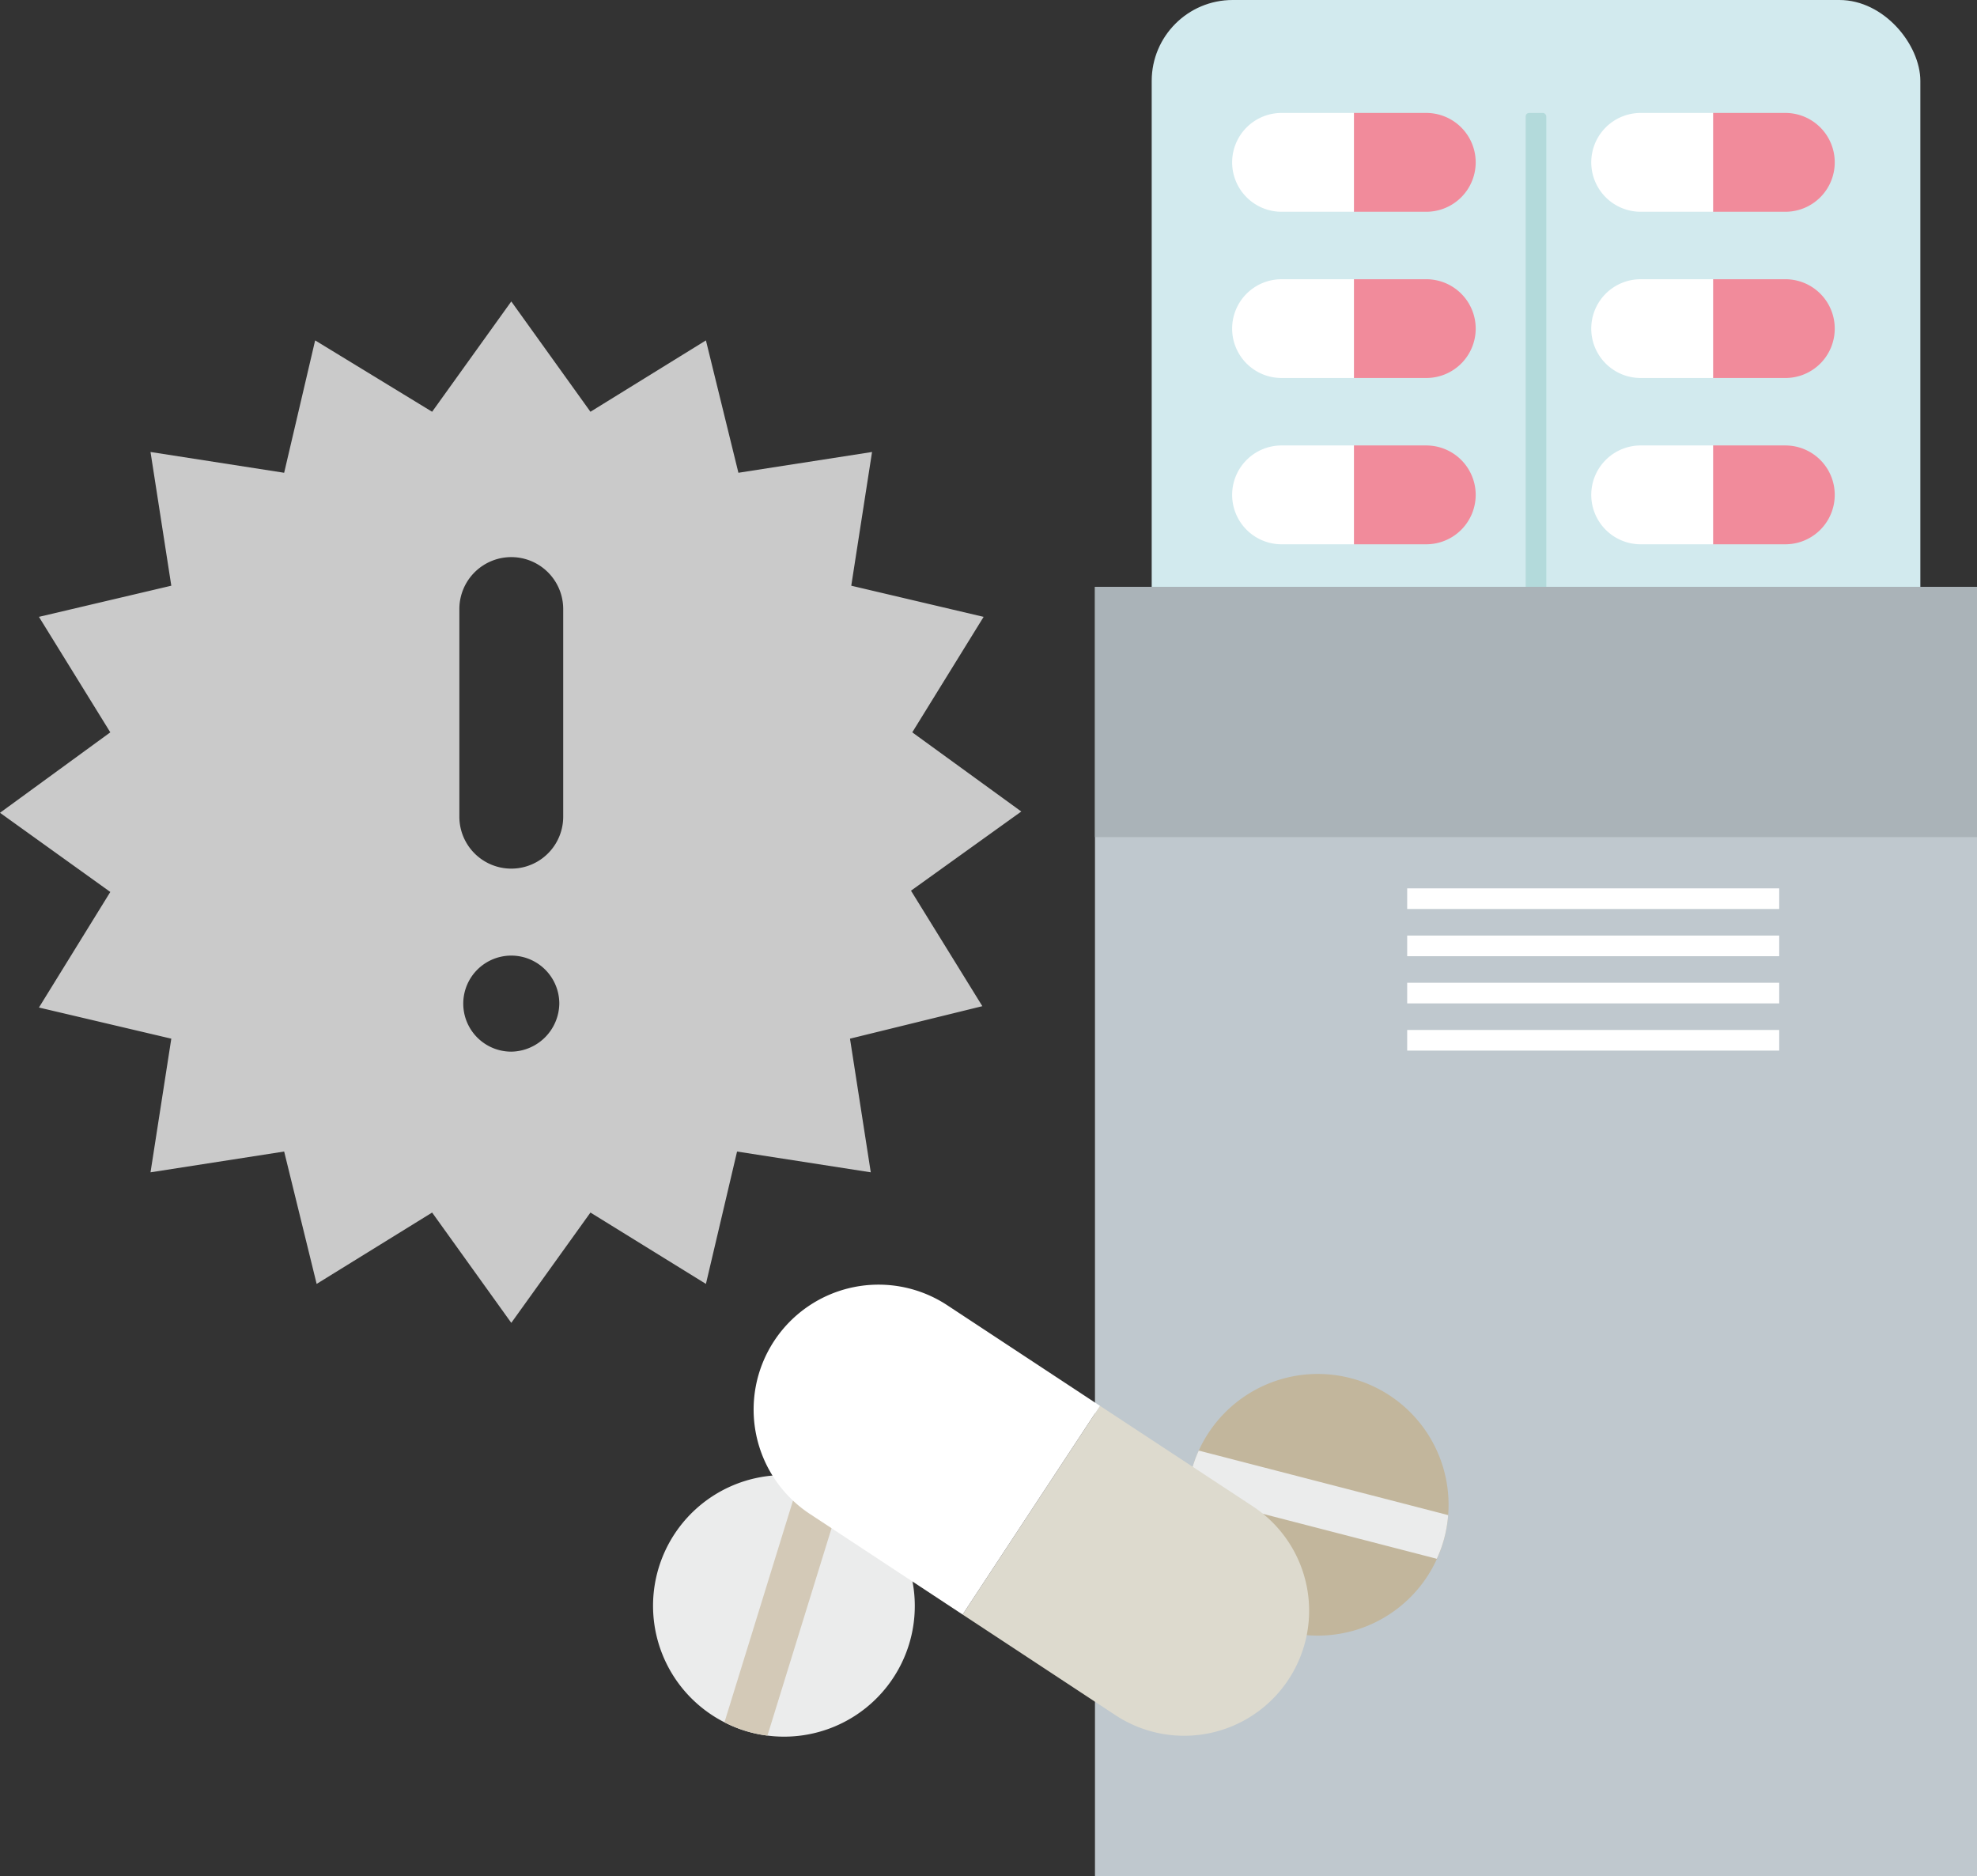 <svg xmlns="http://www.w3.org/2000/svg" viewBox="0 0 263.48 250"><rect x="0" y="0" width="263.48" height="250" fill="#333333" stroke="none"/><defs><style>.cls-1,.cls-13{isolation:isolate;}.cls-2{fill:#d2eaee;}.cls-3{fill:#b3dadb;}.cls-4{fill:#bfc8ce;}.cls-13,.cls-5{fill:#fff;}.cls-6{fill:#aab3b8;}.cls-7{fill:#f18b9b;}.cls-11,.cls-8{fill:#ebecec;}.cls-9{fill:#d3c9b7;}.cls-10{fill:#c2b69c;}.cls-11{mix-blend-mode:multiply;}.cls-12{fill:#dddace;}.cls-13{opacity:0.74;}</style></defs><g class="cls-1"><g id="Ebene_2" data-name="Ebene 2"><g id="Ebene_1-2" data-name="Ebene 1"><rect class="cls-2" x="153.49" width="102.44" height="240.92" rx="10.79"/><rect class="cls-3" x="203.33" y="15.05" width="2.75" height="78.36" rx="0.46"/><rect class="cls-4" x="145.93" y="78.2" width="117.55" height="171.8"/><rect class="cls-5" x="187.54" y="118.38" width="49.58" height="2.75"/><rect class="cls-5" x="187.54" y="124.67" width="49.58" height="2.75"/><rect class="cls-5" x="187.54" y="130.96" width="49.58" height="2.75"/><rect class="cls-5" x="187.54" y="137.25" width="49.58" height="2.75"/><rect class="cls-6" x="145.93" y="78.2" width="117.55" height="33.35"/><path class="cls-7" d="M190.08,28.22a6.59,6.59,0,0,0,6.59-6.58h0a6.59,6.59,0,0,0-6.59-6.59h-9.64V28.22Z"/><path class="cls-5" d="M170.8,28.22h9.64V15.05H170.8a6.59,6.59,0,0,0-6.59,6.59h0A6.59,6.59,0,0,0,170.8,28.22Z"/><path class="cls-7" d="M237.94,28.22a6.58,6.58,0,0,0,6.58-6.58h0a6.58,6.58,0,0,0-6.58-6.59H228.3V28.22Z"/><path class="cls-5" d="M218.65,28.22h9.65V15.05h-9.65a6.59,6.59,0,0,0-6.58,6.59h0A6.59,6.59,0,0,0,218.65,28.22Z"/><path class="cls-7" d="M190.08,50.37a6.58,6.58,0,0,0,6.59-6.58h0a6.58,6.58,0,0,0-6.59-6.58h-9.64V50.37Z"/><path class="cls-5" d="M170.8,50.37h9.64V37.21H170.8a6.58,6.58,0,0,0-6.59,6.58h0A6.58,6.58,0,0,0,170.8,50.37Z"/><path class="cls-7" d="M237.94,50.37a6.57,6.57,0,0,0,6.58-6.58h0a6.57,6.57,0,0,0-6.58-6.58H228.3V50.37Z"/><path class="cls-5" d="M218.65,50.37h9.65V37.21h-9.65a6.58,6.58,0,0,0-6.58,6.58h0A6.58,6.58,0,0,0,218.65,50.37Z"/><path class="cls-7" d="M190.08,72.53a6.59,6.59,0,0,0,6.59-6.59h0a6.59,6.59,0,0,0-6.59-6.58h-9.64V72.53Z"/><path class="cls-5" d="M170.8,72.53h9.64V59.36H170.8a6.59,6.59,0,0,0-6.59,6.58h0A6.59,6.59,0,0,0,170.8,72.53Z"/><path class="cls-7" d="M237.94,72.53a6.58,6.58,0,0,0,6.58-6.59h0a6.58,6.58,0,0,0-6.58-6.58H228.3V72.53Z"/><path class="cls-5" d="M218.65,72.53h9.65V59.36h-9.65a6.59,6.59,0,0,0-6.58,6.58h0A6.59,6.59,0,0,0,218.65,72.53Z"/><path class="cls-8" d="M121.14,219.15a17.42,17.42,0,0,1-18.86,12.13,17,17,0,0,1-2.94-.63,17.17,17.17,0,0,1-2.79-1.14,17.42,17.42,0,0,1,10.14-32.8,16.1,16.1,0,0,1,2.94.64,16.78,16.78,0,0,1,2.79,1.13A17.43,17.43,0,0,1,121.14,219.15Z"/><path class="cls-9" d="M112.42,198.48l-10.14,32.8a17,17,0,0,1-2.94-.63,17.17,17.17,0,0,1-2.79-1.14l10.14-32.8a16.1,16.1,0,0,1,2.94.64A16.78,16.78,0,0,1,112.42,198.48Z"/><path class="cls-10" d="M171.26,217.4a17.42,17.42,0,0,1-13-18.27,16.42,16.42,0,0,1,.5-3,16.64,16.64,0,0,1,1-2.83,17.43,17.43,0,0,1,33.24,8.6,17.12,17.12,0,0,1-.5,3,16.47,16.47,0,0,1-1,2.84A17.43,17.43,0,0,1,171.26,217.4Z"/><path class="cls-11" d="M191.49,207.72l-33.23-8.59a16.42,16.42,0,0,1,.5-3,16.64,16.64,0,0,1,1-2.83l33.24,8.6a17.12,17.12,0,0,1-.5,3A16.47,16.47,0,0,1,191.49,207.72Z"/><path class="cls-12" d="M148.66,228.56a16.65,16.65,0,0,0,23.06-4.75h0A16.65,16.65,0,0,0,167,200.75L146.6,187.34l-18.31,27.81Z"/><path class="cls-5" d="M107.93,201.74l20.36,13.41,18.31-27.81-20.36-13.41a16.65,16.65,0,0,0-23.06,4.75h0A16.65,16.65,0,0,0,107.93,201.74Z"/><path id="Pfad_222" data-name="Pfad 222" class="cls-13" d="M121.58,97.59l9.51-15.39-17.64-4.15,2.77-17.82L98.41,63,94.08,45.36,78.69,54.87,68.14,40.17,57.59,54.87,42,45.36,37.87,63,20.06,60.23l2.77,17.82L5.19,82.2,14.7,97.59,0,108.31l14.7,10.55-9.51,15.4,17.64,4.15-2.77,17.81,17.81-2.77,4.33,17.64,15.39-9.51,10.55,14.7,10.55-14.7,15.39,9.51,4.15-17.64,17.82,2.77-2.77-17.81,17.64-4.33-9.51-15.39,14.7-10.55ZM68.14,140.14a6.4,6.4,0,1,1,6.4-6.4A6.5,6.5,0,0,1,68.14,140.14Zm6.92-31.31a6.92,6.92,0,0,1-13.84,0V81.16a6.92,6.92,0,1,1,13.84,0Z"/></g></g></g></svg>